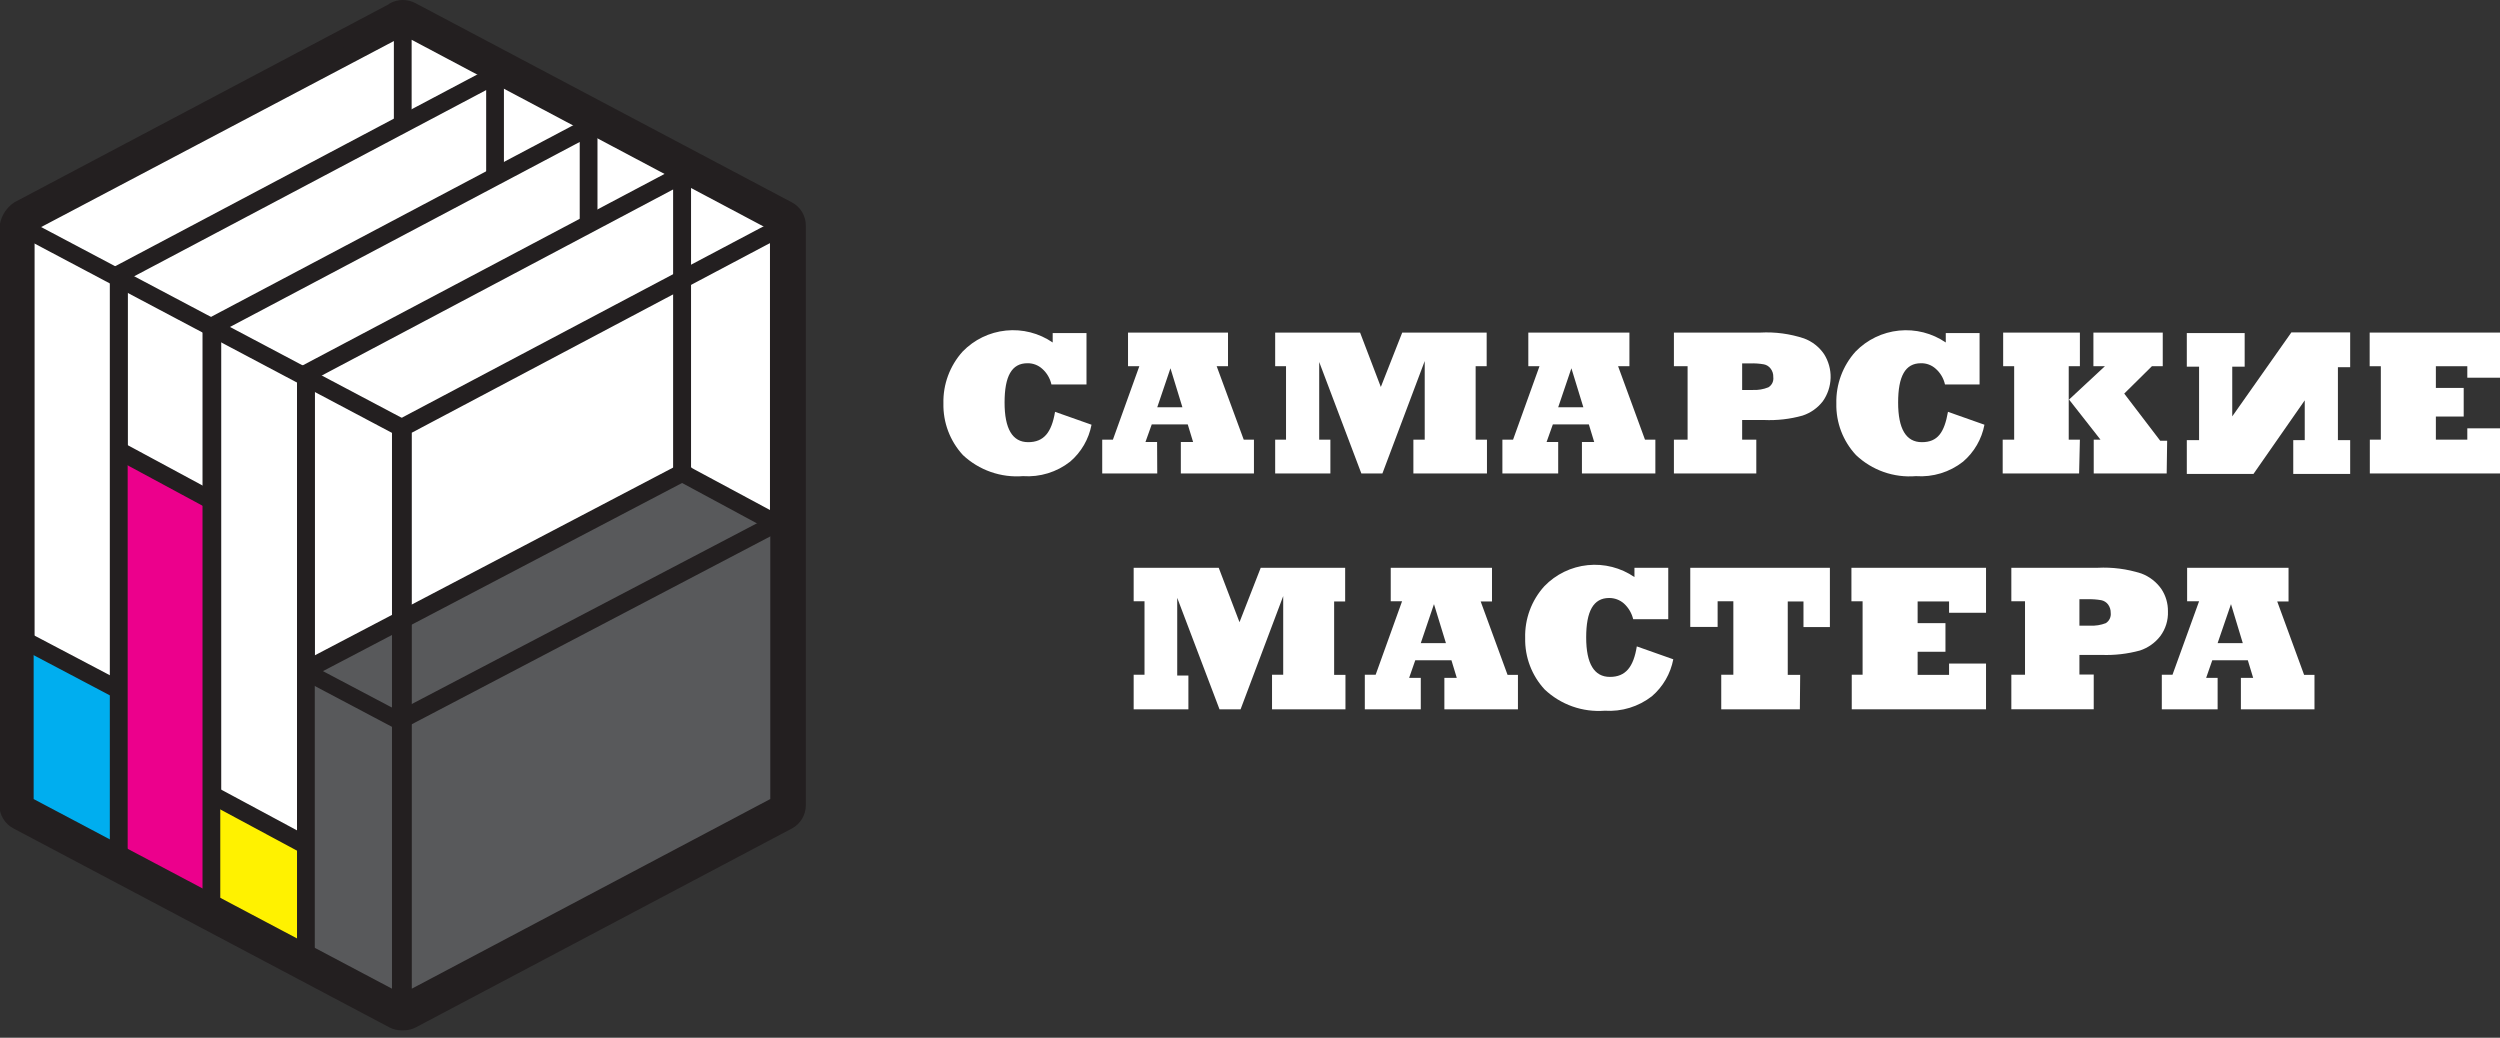 <?xml version="1.0" encoding="UTF-8"?> <svg xmlns="http://www.w3.org/2000/svg" width="159" height="66" viewBox="0 0 159 66" fill="none"><rect x="0" y="0" width="159" height="66" fill="#333333" stroke="none"/> <g clip-path="url(#clip0_474_52)"> <path d="M50.15 14.53V14.35C50.149 14.247 50.12 14.147 50.067 14.059C50.015 13.971 49.94 13.899 49.85 13.85L25.92 1.19C25.837 1.14 25.742 1.114 25.645 1.114C25.548 1.114 25.453 1.14 25.37 1.19L1.46 13.839C1.389 13.88 1.328 13.937 1.281 14.004C1.234 14.071 1.203 14.149 1.19 14.23C1.127 14.317 1.093 14.422 1.09 14.53V51.17C1.091 51.275 1.12 51.378 1.174 51.468C1.229 51.557 1.307 51.631 1.4 51.679L25.32 64.34C25.405 64.378 25.497 64.399 25.59 64.4H25.71C25.803 64.399 25.895 64.378 25.98 64.34L49.91 51.679C50.001 51.629 50.076 51.554 50.129 51.465C50.181 51.375 50.209 51.273 50.21 51.17V14.53H50.15Z" fill="#231F20"></path> <path d="M25.67 65.529H25.55C25.283 65.531 25.019 65.47 24.78 65.349L0.84 52.679C0.573 52.536 0.35 52.322 0.195 52.062C0.04 51.801 -0.042 51.503 -0.04 51.199V14.529C-0.023 14.198 0.072 13.875 0.237 13.586C0.402 13.298 0.633 13.052 0.91 12.869L24.69 0.289L24.8 0.209C25.051 0.072 25.333 0 25.62 0C25.907 0 26.189 0.072 26.44 0.209L50.36 12.869C50.629 13.009 50.855 13.22 51.011 13.479C51.169 13.739 51.251 14.036 51.25 14.339V14.399C51.255 14.456 51.255 14.513 51.25 14.569V51.209C51.252 51.513 51.17 51.811 51.015 52.072C50.86 52.332 50.637 52.546 50.37 52.689L26.45 65.339C26.21 65.466 25.942 65.532 25.67 65.529V65.529ZM2.15 50.889L25.61 63.299L49.05 50.889V14.659L25.67 2.279L2.15 14.729V50.889Z" fill="#231F20"></path> <path d="M49.53 50.93L25.61 38.27V1.62L49.53 14.29V50.93Z" fill="white"></path> <path d="M49.54 51.529C49.446 51.525 49.354 51.501 49.27 51.459L25.34 38.8C25.25 38.75 25.175 38.678 25.123 38.59C25.07 38.502 25.041 38.402 25.04 38.3V1.62C25.04 1.521 25.066 1.424 25.115 1.339C25.164 1.253 25.234 1.182 25.319 1.132C25.403 1.081 25.499 1.054 25.598 1.052C25.696 1.05 25.793 1.073 25.88 1.12L49.8 13.78C49.892 13.827 49.97 13.898 50.025 13.986C50.079 14.075 50.109 14.176 50.11 14.28V50.929C50.109 51.027 50.083 51.123 50.034 51.207C49.985 51.291 49.914 51.361 49.83 51.41C49.748 51.478 49.647 51.52 49.54 51.529V51.529ZM26.18 37.929L48.97 49.989V14.62L26.18 2.53V37.929Z" fill="#231F20"></path> <path d="M1.63 50.979L25.56 38.319V1.669L1.63 14.329V50.979Z" fill="white"></path> <path d="M1.64 51.53C1.534 51.533 1.43 51.505 1.34 51.45C1.257 51.4 1.189 51.329 1.142 51.245C1.095 51.161 1.07 51.066 1.07 50.97V14.33C1.069 14.227 1.097 14.126 1.15 14.037C1.203 13.949 1.279 13.877 1.37 13.83L25.3 1.17C25.384 1.123 25.479 1.099 25.575 1.099C25.671 1.099 25.766 1.123 25.85 1.17C25.934 1.221 26.003 1.293 26.052 1.379C26.101 1.465 26.128 1.561 26.13 1.66V38.3C26.13 38.404 26.103 38.506 26.05 38.596C25.997 38.685 25.921 38.759 25.83 38.81L1.9 51.53C1.814 51.549 1.726 51.549 1.64 51.53V51.53ZM2.2 14.66V50.03L25.05 37.97V2.61L2.2 14.66Z" fill="#231F20"></path> <path d="M7.61 54.199L1.76 51.159V40.919L7.61 43.959V54.199Z" fill="#00AEEF"></path> <path d="M7.55 54.1L31.48 41.43V4.79L7.55 17.45V54.1Z" fill="white"></path> <path d="M7.55 54.66C7.448 54.658 7.348 54.63 7.26 54.58C7.177 54.528 7.108 54.456 7.061 54.37C7.013 54.284 6.989 54.188 6.99 54.09V17.45C6.988 17.346 7.015 17.245 7.068 17.157C7.121 17.068 7.198 16.996 7.29 16.95L31.22 4.279C31.304 4.233 31.399 4.209 31.495 4.209C31.591 4.209 31.686 4.233 31.77 4.279C31.855 4.331 31.925 4.402 31.974 4.488C32.023 4.574 32.049 4.671 32.05 4.769V41.429C32.049 41.532 32.02 41.632 31.967 41.72C31.915 41.808 31.84 41.88 31.75 41.929L7.82 54.59C7.738 54.638 7.645 54.662 7.55 54.66ZM8.12 17.79V53.15L30.92 41.09V5.729L8.12 17.79Z" fill="#231F20"></path> <path d="M13.5 57.4L37.43 44.74V8.1L13.5 20.76V57.4Z" fill="white"></path> <path d="M13.51 57.969C13.403 57.97 13.299 57.939 13.21 57.879C13.127 57.83 13.058 57.76 13.011 57.676C12.963 57.591 12.939 57.496 12.94 57.399V20.749C12.941 20.647 12.97 20.547 13.023 20.459C13.075 20.371 13.15 20.299 13.24 20.249L37.17 7.589C37.253 7.54 37.348 7.514 37.445 7.514C37.542 7.514 37.637 7.54 37.72 7.589C37.804 7.638 37.875 7.708 37.924 7.792C37.973 7.876 37.999 7.972 38 8.069V44.719C37.999 44.822 37.97 44.922 37.917 45.01C37.865 45.098 37.79 45.17 37.7 45.219L13.77 57.879C13.692 57.929 13.602 57.96 13.51 57.969V57.969ZM14.07 21.089V56.459L36.87 44.399V9.029L14.07 21.089Z" fill="#231F20"></path> <path d="M19.46 60.42L43.38 47.76V11.12L19.46 23.78V60.42Z" fill="white"></path> <path d="M19.46 60.989C19.355 60.989 19.251 60.962 19.16 60.91C19.077 60.857 19.009 60.785 18.962 60.699C18.915 60.614 18.89 60.517 18.89 60.419V23.779C18.891 23.676 18.919 23.574 18.971 23.484C19.024 23.395 19.099 23.32 19.19 23.27L43.12 10.61C43.206 10.563 43.302 10.539 43.4 10.539C43.498 10.539 43.594 10.563 43.68 10.61C43.763 10.659 43.832 10.729 43.879 10.813C43.927 10.898 43.951 10.993 43.95 11.089V47.739C43.949 47.842 43.92 47.942 43.867 48.03C43.815 48.118 43.74 48.19 43.65 48.239L19.72 60.9C19.642 60.95 19.552 60.98 19.46 60.989V60.989ZM20.02 24.119V59.529L42.81 47.469V12.05L20.02 24.119Z" fill="#231F20"></path> <path d="M19.26 60.32L13.41 57.4L13.47 50.36L19.33 54.04L19.26 60.32Z" fill="#FFF200"></path> <path d="M13.35 57.31L7.49 54.26L7.55 28.83L13.41 31.87L13.35 57.31Z" fill="#EC008C"></path> <path d="M19.46 60.419L19.67 42.51L43.47 30.04L49.24 33.38L49.55 51.16L25.5 63.819L19.46 60.419Z" fill="#58595B"></path> <path d="M25.5 64.39C25.408 64.391 25.318 64.367 25.24 64.32L1.31 51.66C1.219 51.612 1.143 51.54 1.09 51.452C1.037 51.364 1.009 51.262 1.01 51.16V14.53C1.011 14.432 1.037 14.337 1.085 14.253C1.134 14.169 1.203 14.099 1.286 14.049C1.369 13.998 1.463 13.97 1.56 13.967C1.657 13.964 1.754 13.985 1.84 14.03L25.77 26.69C25.859 26.74 25.933 26.812 25.986 26.9C26.039 26.988 26.068 27.087 26.07 27.19V63.84C26.068 63.938 26.041 64.035 25.992 64.12C25.944 64.206 25.874 64.278 25.79 64.33C25.7 64.374 25.6 64.394 25.5 64.39V64.39ZM2.14 50.82L24.93 62.88V27.53L2.14 15.46V50.82Z" fill="#231F20"></path> <path d="M7.55 54.91C7.401 54.907 7.258 54.846 7.153 54.739C7.049 54.632 6.99 54.489 6.99 54.34V17.689C7.008 17.553 7.076 17.427 7.179 17.336C7.283 17.245 7.417 17.195 7.555 17.195C7.693 17.195 7.827 17.245 7.93 17.336C8.034 17.427 8.102 17.553 8.12 17.689V54.34C8.12 54.491 8.06 54.636 7.953 54.742C7.846 54.849 7.701 54.91 7.55 54.91V54.91Z" fill="#231F20"></path> <path d="M13.44 58.06C13.291 58.057 13.148 57.996 13.043 57.889C12.939 57.783 12.88 57.639 12.88 57.49V20.84C12.898 20.703 12.966 20.577 13.069 20.486C13.173 20.395 13.307 20.345 13.445 20.345C13.583 20.345 13.716 20.395 13.82 20.486C13.924 20.577 13.992 20.703 14.01 20.84V57.53C14 57.674 13.935 57.809 13.829 57.907C13.724 58.005 13.585 58.06 13.44 58.06V58.06Z" fill="#231F20"></path> <path d="M19.46 61.24C19.309 61.24 19.164 61.18 19.057 61.073C18.95 60.966 18.89 60.821 18.89 60.67V24.03C18.879 23.949 18.886 23.867 18.909 23.79C18.933 23.712 18.973 23.64 19.026 23.579C19.08 23.518 19.146 23.469 19.22 23.435C19.294 23.402 19.374 23.384 19.455 23.384C19.536 23.384 19.616 23.402 19.691 23.435C19.764 23.469 19.83 23.518 19.884 23.579C19.937 23.64 19.977 23.712 20.001 23.79C20.024 23.867 20.031 23.949 20.02 24.03V60.67C20.02 60.819 19.961 60.962 19.857 61.069C19.752 61.176 19.609 61.237 19.46 61.24Z" fill="#231F20"></path> <path d="M7.4 44.36C7.307 44.359 7.215 44.339 7.13 44.3L1.44 41.3C1.33 41.219 1.252 41.102 1.221 40.969C1.19 40.837 1.207 40.697 1.27 40.576C1.333 40.455 1.437 40.361 1.564 40.31C1.69 40.259 1.831 40.256 1.96 40.3L7.66 43.3C7.77 43.36 7.857 43.455 7.908 43.569C7.959 43.684 7.97 43.812 7.94 43.934C7.911 44.056 7.842 44.165 7.744 44.244C7.646 44.322 7.525 44.367 7.4 44.37V44.36Z" fill="#231F20"></path> <path d="M13.28 32.31C13.189 32.307 13.1 32.283 13.02 32.239L7.29 29.149C7.176 29.07 7.094 28.951 7.061 28.816C7.029 28.68 7.047 28.538 7.112 28.415C7.177 28.291 7.285 28.197 7.416 28.148C7.546 28.099 7.69 28.099 7.82 28.149L13.55 31.239C13.616 31.273 13.675 31.32 13.722 31.377C13.77 31.434 13.806 31.5 13.827 31.57C13.849 31.642 13.855 31.716 13.847 31.79C13.839 31.864 13.816 31.935 13.78 32C13.735 32.093 13.663 32.172 13.575 32.227C13.486 32.282 13.384 32.31 13.28 32.31V32.31Z" fill="#231F20"></path> <path d="M19.36 54.28C19.265 54.28 19.172 54.256 19.09 54.21L13.36 51.13C13.23 51.056 13.133 50.934 13.09 50.791C13.047 50.647 13.062 50.493 13.13 50.36C13.202 50.227 13.323 50.129 13.468 50.086C13.612 50.043 13.767 50.059 13.9 50.13L19.63 53.21C19.741 53.27 19.828 53.366 19.879 53.482C19.929 53.597 19.94 53.727 19.909 53.849C19.878 53.971 19.807 54.08 19.708 54.158C19.609 54.236 19.486 54.279 19.36 54.28V54.28Z" fill="#231F20"></path> <path d="M25.47 46.439C25.375 46.44 25.282 46.416 25.2 46.369L19.32 43.26C19.192 43.193 19.094 43.081 19.044 42.947C18.994 42.812 18.997 42.663 19.05 42.529C19.084 42.463 19.13 42.405 19.187 42.357C19.244 42.309 19.31 42.274 19.381 42.252C19.452 42.231 19.526 42.224 19.6 42.232C19.674 42.24 19.745 42.263 19.81 42.299L25.7 45.409C25.832 45.482 25.931 45.602 25.976 45.746C26.02 45.89 26.008 46.045 25.94 46.179C25.889 46.258 25.82 46.323 25.738 46.368C25.655 46.414 25.564 46.438 25.47 46.439V46.439Z" fill="#231F20"></path> <path d="M25.63 64.389C25.525 64.388 25.422 64.36 25.33 64.309C25.247 64.257 25.179 64.185 25.132 64.099C25.085 64.014 25.06 63.917 25.06 63.819V27.17C25.06 27.067 25.088 26.966 25.141 26.878C25.194 26.79 25.27 26.718 25.36 26.67L49.29 14.01C49.376 13.965 49.473 13.944 49.569 13.947C49.666 13.95 49.761 13.978 49.844 14.028C49.927 14.079 49.996 14.149 50.044 14.233C50.093 14.317 50.119 14.412 50.12 14.51V51.16C50.119 51.262 50.09 51.362 50.037 51.45C49.985 51.538 49.91 51.61 49.82 51.66L25.89 64.32C25.812 64.367 25.721 64.391 25.63 64.389V64.389ZM26.19 27.52V62.88L48.99 50.819V15.45L26.19 27.52Z" fill="#231F20"></path> <path d="M19.68 43.069C19.554 43.069 19.431 43.026 19.332 42.948C19.233 42.87 19.162 42.761 19.131 42.639C19.1 42.517 19.111 42.387 19.161 42.272C19.212 42.156 19.299 42.06 19.41 41.999L43.21 29.529C43.275 29.493 43.347 29.47 43.422 29.462C43.496 29.453 43.572 29.46 43.644 29.482C43.715 29.503 43.782 29.539 43.84 29.587C43.898 29.634 43.945 29.693 43.98 29.759C44.048 29.894 44.06 30.049 44.016 30.193C43.971 30.337 43.872 30.457 43.74 30.529L19.94 42.999C19.86 43.042 19.771 43.066 19.68 43.069V43.069Z" fill="#231F20"></path> <path d="M49.17 33.77C49.079 33.77 48.989 33.746 48.91 33.7L43.18 30.61C43.114 30.575 43.056 30.527 43.009 30.47C42.962 30.413 42.926 30.347 42.904 30.276C42.882 30.205 42.875 30.13 42.882 30.056C42.889 29.982 42.91 29.91 42.945 29.845C42.98 29.779 43.027 29.721 43.084 29.673C43.142 29.626 43.208 29.59 43.279 29.569C43.35 29.547 43.425 29.539 43.498 29.546C43.572 29.553 43.644 29.575 43.71 29.61L49.44 32.69C49.507 32.724 49.565 32.772 49.613 32.83C49.661 32.887 49.696 32.954 49.718 33.026C49.739 33.098 49.746 33.173 49.738 33.248C49.73 33.322 49.707 33.394 49.67 33.46C49.624 33.553 49.552 33.631 49.464 33.685C49.376 33.74 49.274 33.769 49.17 33.77V33.77Z" fill="#231F20"></path> <path d="M25.63 46.279C25.526 46.281 25.423 46.254 25.333 46.201C25.243 46.148 25.169 46.071 25.12 45.98C25.052 45.845 25.039 45.69 25.084 45.546C25.129 45.402 25.228 45.282 25.36 45.209L49.16 32.749C49.226 32.713 49.299 32.691 49.373 32.683C49.448 32.676 49.524 32.683 49.596 32.706C49.668 32.728 49.734 32.765 49.792 32.814C49.849 32.862 49.896 32.922 49.93 32.989C49.965 33.055 49.986 33.127 49.992 33.201C49.999 33.275 49.991 33.349 49.969 33.42C49.947 33.49 49.91 33.556 49.862 33.612C49.815 33.669 49.756 33.716 49.69 33.749L25.89 46.219C25.809 46.258 25.72 46.279 25.63 46.279V46.279Z" fill="#231F20"></path> <path d="M75.582 45.112H72.101V42.912H72.791V38.242H72.101V36.112H77.511L78.832 39.572L80.181 36.112H85.552V38.252H84.851V42.922H85.571V45.112H80.901V42.912H81.612V37.912L78.901 45.112H77.561L74.871 38.022V42.962H75.582V45.112Z" fill="white"></path> <path d="M90.362 45.112H86.802V42.912H87.492L89.171 38.242H88.451V36.112H94.891V38.252H94.171L95.881 42.922H96.541V45.112H91.862V43.112H92.651L92.311 41.992H90.011L89.621 43.112H90.362V45.112ZM91.201 38.422L90.362 40.902H91.961L91.201 38.422Z" fill="white"></path> <path d="M104.101 41.111L106.421 41.931C106.246 42.846 105.767 43.674 105.061 44.282C104.208 44.946 103.14 45.273 102.061 45.202C101.366 45.255 100.666 45.163 100.009 44.931C99.351 44.698 98.749 44.331 98.242 43.852C97.419 42.964 96.975 41.791 97.001 40.581C96.967 39.365 97.404 38.183 98.221 37.282C98.954 36.523 99.931 36.049 100.98 35.943C102.029 35.836 103.082 36.105 103.951 36.702V36.111H106.101V39.382H103.871C103.778 38.997 103.573 38.649 103.281 38.382C103.021 38.154 102.687 38.03 102.341 38.032C101.341 38.032 100.881 38.871 100.881 40.541C100.881 42.212 101.391 43.051 102.391 43.051C103.391 43.051 103.891 42.422 104.101 41.111Z" fill="white"></path> <path d="M114.471 45.112H109.471V42.912H110.241V38.242H109.241V39.872H107.501V36.112H116.381V39.882H114.701V38.252H113.701V42.922H114.491L114.471 45.112Z" fill="white"></path> <path d="M126.311 45.112H117.771V42.912H118.461V38.242H117.751V36.112H126.311V38.972H123.961V38.252H121.961V39.632H123.731V41.452H121.961V42.922H123.961V42.202H126.311V45.112Z" fill="white"></path> <path d="M133.161 45.111H127.921V42.911H128.791V38.242H127.921V36.111H133.411C134.349 36.064 135.287 36.186 136.181 36.471C136.704 36.664 137.154 37.014 137.471 37.471C137.745 37.89 137.888 38.381 137.881 38.882C137.904 39.449 137.731 40.007 137.391 40.462C137.062 40.887 136.612 41.203 136.101 41.372C135.304 41.589 134.478 41.684 133.651 41.652H132.251V42.902H133.161V45.111ZM132.251 38.111V39.791H132.931C133.272 39.81 133.613 39.756 133.931 39.632C134.04 39.562 134.127 39.464 134.182 39.347C134.237 39.23 134.258 39.1 134.241 38.971C134.245 38.781 134.185 38.594 134.071 38.441C133.965 38.303 133.812 38.207 133.641 38.172C133.351 38.122 133.056 38.102 132.761 38.111H132.251Z" fill="white"></path> <path d="M141.041 45.112H137.491V42.912H138.171L139.861 38.242H139.101V36.112H145.551V38.252H144.831L146.541 42.922H147.201V45.112H142.521V43.112H143.301L142.961 41.992H140.701L140.311 43.112H141.041V45.112ZM141.891 38.422L141.041 40.902H142.641L141.891 38.422Z" fill="white"></path> <path d="M67.101 26.192L69.421 27.012C69.248 27.927 68.769 28.755 68.061 29.361C67.21 30.029 66.141 30.357 65.061 30.282C64.367 30.337 63.668 30.246 63.01 30.015C62.352 29.785 61.75 29.419 61.241 28.942C60.42 28.049 59.976 26.874 60.001 25.662C59.972 24.446 60.408 23.265 61.221 22.361C61.954 21.603 62.931 21.129 63.98 21.023C65.029 20.916 66.082 21.185 66.951 21.782V21.182H69.101V24.451H66.871C66.785 24.064 66.579 23.714 66.281 23.451C66.024 23.22 65.688 23.095 65.341 23.102C64.341 23.102 63.891 23.931 63.891 25.602C63.891 27.271 64.391 28.122 65.391 28.122C66.391 28.122 66.881 27.502 67.101 26.192Z" fill="white"></path> <path d="M73.601 30.112H70.101V27.962H70.781L72.461 23.292H71.742V21.152H78.101V23.292H77.381L79.101 27.962H79.751V30.112H75.101V28.112H75.881L75.541 26.992H73.251L72.851 28.112H73.591L73.601 30.112ZM74.441 23.422L73.601 25.902H75.201L74.441 23.422Z" fill="white"></path> <path d="M84.612 30.112H81.101V27.962H81.791V23.292H81.101V21.152H86.501L87.821 24.612L89.181 21.152H94.552V23.292H93.851V27.962H94.571V30.112H89.891V27.962H90.612V22.962L87.921 30.112H86.582L83.901 23.022V27.962H84.612V30.112Z" fill="white"></path> <path d="M99.101 30.112H95.552V27.962H96.231L97.911 23.292H97.201V21.152H103.631V23.292H102.911L104.621 27.962H105.281V30.112H100.611V28.112H101.391L101.051 26.992H98.761L98.362 28.112H99.101V30.112ZM99.941 23.422L99.101 25.902H100.701L99.941 23.422Z" fill="white"></path> <path d="M111.701 30.112H106.461V27.962H107.331V23.292H106.461V21.152H111.961C112.9 21.102 113.839 21.228 114.731 21.522C115.252 21.714 115.699 22.063 116.011 22.522C116.296 22.974 116.441 23.5 116.427 24.034C116.412 24.568 116.24 25.086 115.931 25.522C115.602 25.947 115.153 26.264 114.641 26.432C113.845 26.655 113.018 26.749 112.191 26.712H110.801V27.962H111.701V30.112ZM110.801 23.112V24.802H111.471C111.813 24.819 112.155 24.761 112.471 24.632C112.581 24.565 112.668 24.468 112.723 24.353C112.778 24.237 112.798 24.108 112.781 23.982C112.79 23.787 112.73 23.596 112.611 23.442C112.507 23.301 112.353 23.205 112.181 23.172C111.894 23.122 111.603 23.102 111.311 23.112H110.801Z" fill="white"></path> <path d="M123.891 26.192L126.211 27.012C126.038 27.927 125.559 28.755 124.851 29.362C124.001 30.031 122.931 30.359 121.851 30.282C121.158 30.339 120.46 30.25 119.803 30.019C119.147 29.788 118.546 29.421 118.041 28.942C117.213 28.053 116.765 26.876 116.791 25.662C116.762 24.446 117.198 23.265 118.011 22.362C118.747 21.604 119.726 21.131 120.776 21.025C121.826 20.919 122.88 21.187 123.751 21.782V21.182H125.901V24.452H123.701C123.615 24.064 123.409 23.714 123.111 23.452C122.854 23.219 122.518 23.094 122.171 23.102C121.171 23.102 120.721 23.932 120.721 25.602C120.721 27.272 121.221 28.122 122.231 28.122C123.241 28.122 123.661 27.502 123.891 26.192Z" fill="white"></path> <path d="M132.231 30.112H127.371V27.962H128.101V23.292H127.401V21.152H132.281V23.292H131.571V27.962H132.281L132.231 30.112ZM137.801 30.112H133.161V27.962H133.591L131.591 25.412L133.871 23.292H133.141V21.152H137.551V23.292H136.861L135.101 25.032L137.391 28.032H137.831L137.801 30.112Z" fill="white"></path> <path d="M159.271 30.112H150.721V27.962H151.421V23.292H150.711V21.152H159.271V24.022H156.921V23.292H154.921V24.672H156.691V26.492H154.921V27.962H156.921V27.242H159.271V30.112Z" fill="white"></path> <path d="M149.471 23.352V21.142H145.731L141.971 26.482V23.322H142.761V21.182H139.081V23.322H139.861V27.992H139.081V30.142H143.321L146.581 25.462V27.992H145.851V30.142H149.471V27.992H148.691V23.352H149.471Z" fill="white"></path> </g> <defs> <clipPath id="clip0_474_52"> <rect width="159" height="66" fill="white"></rect> </clipPath> </defs> </svg> 